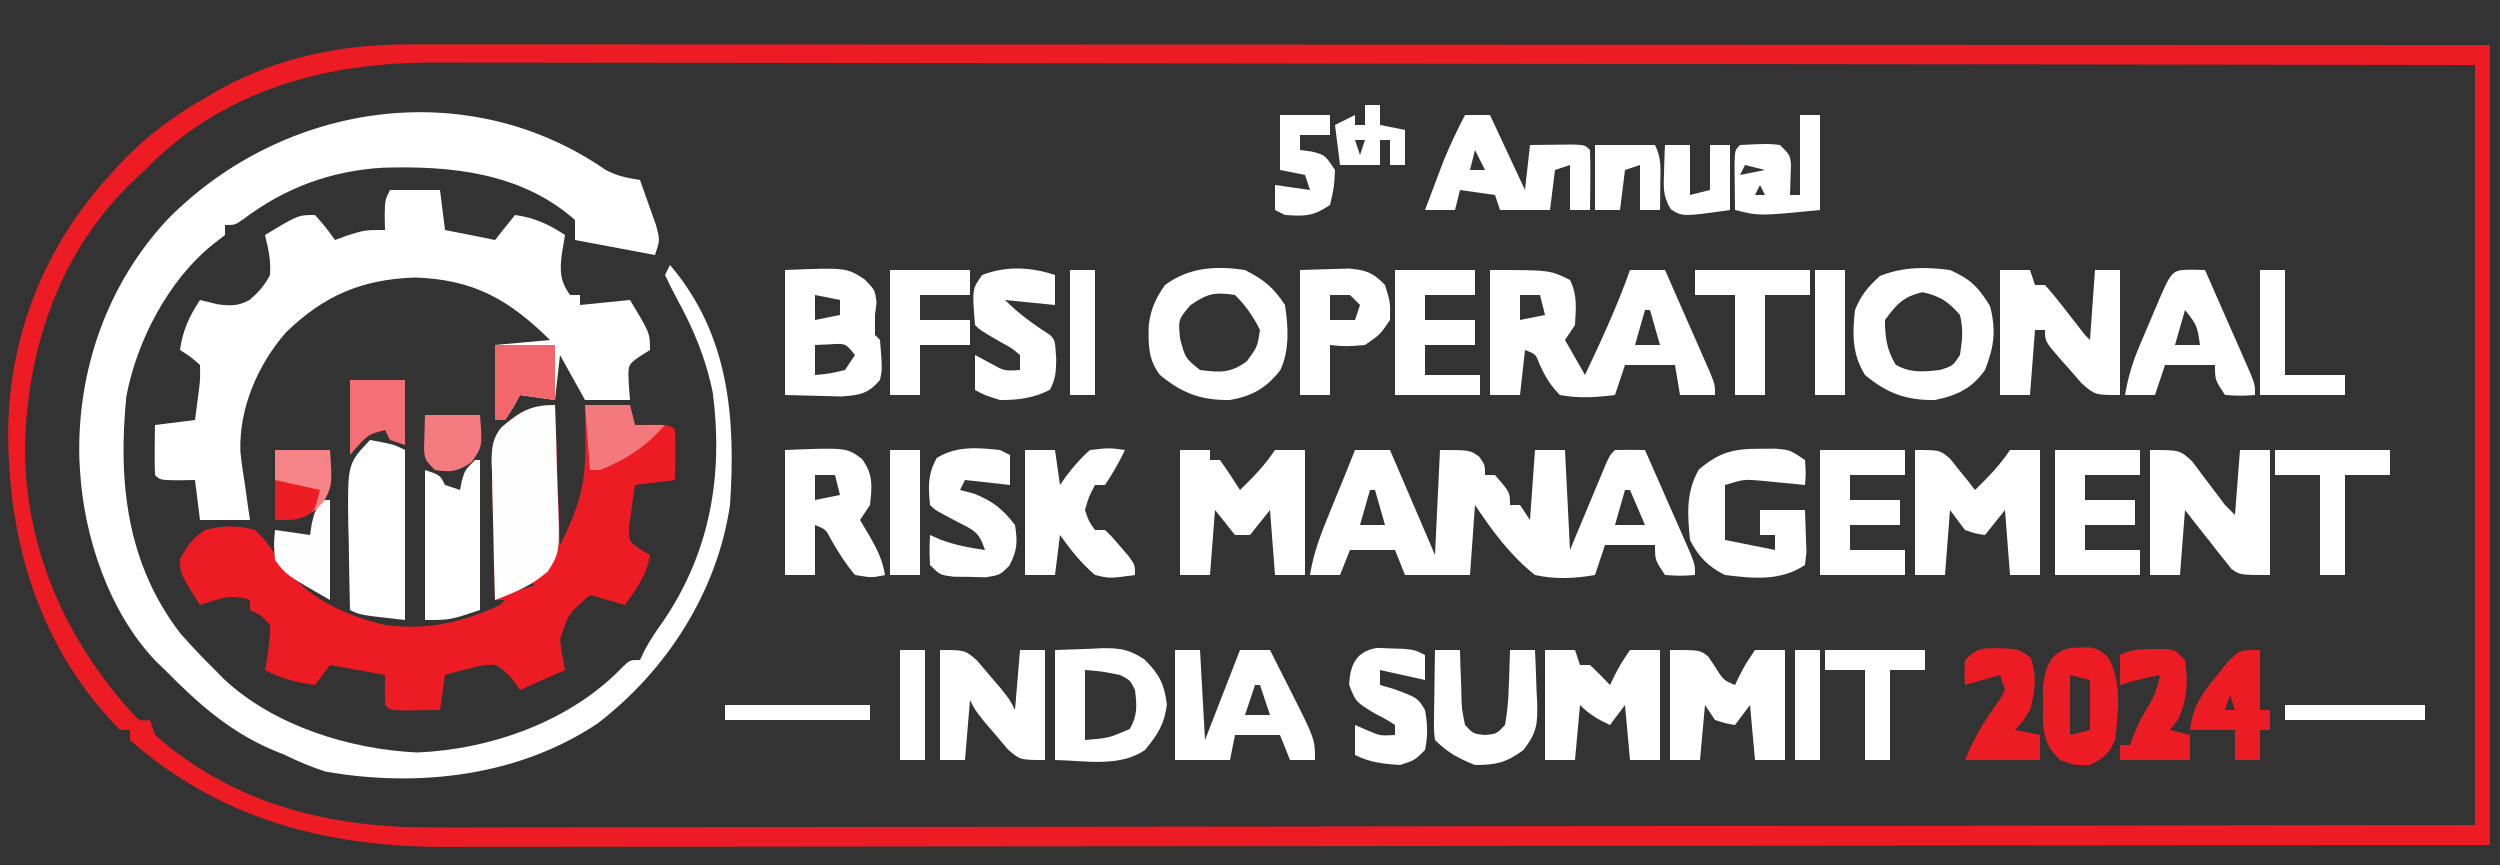 <svg xmlns="http://www.w3.org/2000/svg" width="500" height="173"><rect width="100%" height="100%" fill="#333333" stroke="none"/><path d="M0 0 C0.725 -0.001 1.45 -0.002 2.197 -0.003 C4.616 -0.006 7.034 -0.002 9.453 0.003 C11.208 0.002 12.964 0.001 14.72 0 C19.536 -0.002 24.352 0.002 29.169 0.007 C34.366 0.011 39.562 0.01 44.759 0.009 C53.76 0.009 62.762 0.012 71.763 0.017 C84.777 0.025 97.791 0.028 110.805 0.029 C131.92 0.031 153.035 0.038 174.15 0.048 C194.66 0.057 215.171 0.064 235.681 0.068 C237.578 0.069 237.578 0.069 239.512 0.069 C245.856 0.07 252.199 0.071 258.542 0.073 C311.159 0.083 363.776 0.102 416.394 0.123 C416.394 52.923 416.394 105.723 416.394 160.123 C362.651 160.189 308.908 160.245 255.166 160.276 C248.817 160.28 242.469 160.284 236.12 160.288 C234.225 160.289 234.225 160.289 232.291 160.29 C211.841 160.303 191.392 160.327 170.943 160.355 C149.952 160.383 128.96 160.399 107.969 160.405 C95.022 160.409 82.075 160.422 69.128 160.447 C60.243 160.463 51.359 160.467 42.474 160.464 C37.352 160.462 32.23 160.465 27.108 160.481 C22.41 160.495 17.712 160.496 13.013 160.486 C11.322 160.484 9.632 160.488 7.941 160.498 C-15.773 160.623 -37.446 155.148 -55.606 139.123 C-55.606 138.463 -55.606 137.803 -55.606 137.123 C-56.266 137.123 -56.926 137.123 -57.606 137.123 C-73.775 120.651 -80.055 99.493 -79.967 77.002 C-79.655 57.844 -72.621 40.276 -59.606 26.123 C-58.907 25.344 -58.209 24.566 -57.489 23.764 C-52.143 18.094 -46.365 13.965 -39.606 10.123 C-38.804 9.66 -38.003 9.198 -37.176 8.721 C-25.634 2.495 -13.016 -0.004 0 0 Z M-52.606 25.123 C-53.592 26.04 -53.592 26.04 -54.598 26.975 C-69.363 40.882 -75.971 59.916 -76.598 79.822 C-76.843 100.089 -68.822 118.599 -55.305 133.576 C-53.743 135.347 -53.743 135.347 -51.606 135.123 C-51.276 136.113 -50.946 137.103 -50.606 138.123 C-34.656 152.162 -15.293 156.757 5.25 156.604 C7.019 156.606 8.789 156.609 10.558 156.614 C15.383 156.623 20.209 156.607 25.034 156.587 C30.251 156.57 35.469 156.576 40.686 156.579 C49.713 156.581 58.74 156.569 67.768 156.546 C80.819 156.513 93.871 156.503 106.923 156.498 C128.101 156.489 149.279 156.463 170.457 156.425 C191.023 156.388 211.59 156.36 232.156 156.343 C233.425 156.342 234.694 156.341 236.001 156.34 C242.366 156.334 248.732 156.329 255.097 156.324 C307.863 156.283 360.628 156.209 413.394 156.123 C413.394 105.963 413.394 55.803 413.394 4.123 C359.778 4.035 306.163 3.961 252.548 3.919 C246.214 3.914 239.881 3.909 233.548 3.903 C232.287 3.902 231.026 3.901 229.727 3.9 C209.326 3.883 188.925 3.851 168.525 3.814 C147.583 3.777 126.642 3.755 105.7 3.747 C92.784 3.741 79.868 3.724 66.951 3.691 C58.087 3.67 49.224 3.664 40.36 3.669 C35.25 3.672 30.141 3.668 25.031 3.646 C20.343 3.627 15.656 3.626 10.969 3.639 C9.282 3.641 7.596 3.636 5.909 3.624 C-15.953 3.469 -36.975 8.929 -52.606 25.123 Z " fill="#ED1C24" transform="translate(81.606,8.877)"></path><path d="M0 0 C2.275 1.244 4.373 1.651 6.922 2.051 C7.62 3.984 8.305 5.923 8.984 7.863 C9.367 8.942 9.75 10.021 10.145 11.133 C10.922 14.051 10.922 14.051 9.922 17.051 C4.642 16.061 -0.638 15.071 -6.078 14.051 C-6.078 12.731 -6.078 11.411 -6.078 10.051 C-16.813 0.551 -30.981 -0.846 -44.641 -0.398 C-55.009 0.247 -64.11 3.614 -72.441 9.914 C-74.078 11.051 -74.078 11.051 -76.078 11.051 C-76.078 11.711 -76.078 12.371 -76.078 13.051 C-76.924 13.711 -77.769 14.371 -78.641 15.051 C-87.395 22.112 -93.74 34.288 -95.797 45.285 C-97.529 62.317 -95.76 78.854 -84.934 92.816 C-82.729 95.325 -80.456 97.706 -78.078 100.051 C-77.231 100.913 -77.231 100.913 -76.367 101.793 C-66.384 111.192 -51.119 115.94 -37.578 116.551 C-22.756 115.902 -6.844 110.267 3.52 99.371 C4.922 98.051 4.922 98.051 6.922 98.051 C7.194 97.473 7.466 96.896 7.746 96.301 C8.92 94.054 10.257 92.108 11.734 90.051 C21.001 76.253 23.584 61.042 21.492 44.691 C20.112 37.705 17.578 31.742 14.172 25.543 C13.37 24.072 12.639 22.564 11.922 21.051 C12.252 20.391 12.582 19.731 12.922 19.051 C24.764 32.918 26.094 49.624 24.922 67.051 C22.374 84.404 12.248 100.204 -1.641 110.801 C-17.488 121.332 -37.507 123.608 -55.973 120.367 C-58.815 119.45 -61.398 118.364 -64.078 117.051 C-65.051 116.65 -66.025 116.249 -67.027 115.836 C-75.545 112.073 -81.616 106.58 -88.078 100.051 C-88.685 99.466 -89.292 98.88 -89.918 98.277 C-99.293 88.479 -104.324 73.351 -105.078 60.051 C-105.119 59.344 -105.161 58.638 -105.203 57.91 C-105.714 40.17 -99.61 22.724 -87.431 9.792 C-64.317 -13.505 -27.622 -19.064 0 0 Z " fill="#FFFFFF" transform="translate(121.078,33.949)"></path><path d="M0 0 C0.33 9.24 0.66 18.48 1 28 C4.854 20.292 6.157 15.973 6.062 7.75 C6.058 7.005 6.053 6.26 6.049 5.492 C6.037 3.661 6.019 1.831 6 0 C8.97 0 11.94 0 15 0 C15.495 1.98 15.495 1.98 16 4 C17.134 3.979 18.269 3.959 19.438 3.938 C23 4 23 4 24 5 C24.072 6.686 24.084 8.375 24.062 10.062 C24.053 10.982 24.044 11.901 24.035 12.848 C24.024 13.558 24.012 14.268 24 15 C21.36 15.33 18.72 15.66 16 16 C15.724 17.767 15.48 19.539 15.25 21.312 C15.111 22.299 14.972 23.285 14.828 24.301 C14.7 27.144 14.7 27.144 16.984 28.855 C17.65 29.233 18.315 29.611 19 30 C18.385 33.995 16.294 36.745 14 40 C11.69 39.34 9.38 38.68 7 38 C2.628 41.764 2.628 41.764 1 47 C1.271 49.009 1.594 51.014 2 53 C-0.97 54.32 -3.94 55.64 -7 57 C-7.619 56.134 -8.238 55.267 -8.875 54.375 C-11.686 51.713 -11.686 51.713 -14.559 52.113 C-17.082 52.639 -19.535 53.249 -22 54 C-22.33 56.31 -22.66 58.62 -23 61 C-24.646 61.027 -26.292 61.046 -27.938 61.062 C-29.312 61.08 -29.312 61.08 -30.715 61.098 C-33 61 -33 61 -34 60 C-34.041 58 -34.043 56 -34 54 C-37.63 53.34 -41.26 52.68 -45 52 C-45.99 53.32 -46.98 54.64 -48 56 C-51.755 55.488 -54.667 54.782 -58 53 C-57.881 52.385 -57.763 51.77 -57.641 51.137 C-57.254 48.714 -56.952 46.454 -57 44 C-58.805 41.998 -58.805 41.998 -61 41 C-61 40.34 -61 39.68 -61 39 C-64.937 37.688 -67.125 38.757 -71 40 C-75 33.697 -75 33.697 -75 30.812 C-73.51 28.112 -72.605 26.779 -70 25 C-66.45 24.103 -63.535 23.997 -60 25 C-57.843 27.025 -56.349 29.164 -54.695 31.613 C-49.78 38.533 -42.086 42.076 -34 44 C-25.623 45.074 -18.616 43.558 -11 40 C-10.67 39.67 -10.34 39.34 -10 39 C-10.66 39 -11.32 39 -12 39 C-12.149 34.392 -12.257 29.785 -12.33 25.176 C-12.36 23.609 -12.401 22.042 -12.453 20.476 C-12.526 18.219 -12.56 15.965 -12.586 13.707 C-12.617 13.011 -12.648 12.315 -12.68 11.598 C-12.682 8.796 -12.535 6.637 -10.695 4.446 C-6.976 1.286 -4.864 0 0 0 Z M-6 35 C-6.33 35.66 -6.66 36.32 -7 37 C-6.01 36.67 -5.02 36.34 -4 36 C-4.66 35.67 -5.32 35.34 -6 35 Z " fill="#ED1C24" transform="translate(111,81)"></path><path d="M0 0 C3.3 0 6.6 0 10 0 C10.495 3.96 10.495 3.96 11 8 C15.95 8.99 15.95 8.99 21 10 C22.32 8.35 23.64 6.7 25 5 C28.958 5.565 31.666 6.809 35 9 C34.794 10.238 34.587 11.475 34.375 12.75 C33.939 16.119 33.966 18.128 36 21 C36.66 21 37.32 21 38 21 C38 21.66 38 22.32 38 23 C41.3 22.67 44.6 22.34 48 22 C52 28.625 52 28.625 52 32 C51.34 32.413 50.68 32.825 50 33.25 C47.566 34.964 47.566 34.964 47.75 38.688 C47.833 39.781 47.915 40.874 48 42 C45.03 42 42.06 42 39 42 C37.35 39.03 35.7 36.06 34 33 C33.67 35.97 33.34 38.94 33 42 C30.69 41.67 28.38 41.34 26 41 C25.546 41.825 25.093 42.65 24.625 43.5 C24.089 44.325 23.552 45.15 23 46 C22.34 46 21.68 46 21 46 C21 41.05 21 36.1 21 31 C24.63 30.67 28.26 30.34 32 30 C23.714 21.85 16.762 17.911 5 17.5 C-5.688 17.885 -13.139 21.055 -20.836 28.508 C-26.462 34.987 -30.204 43.627 -29.926 52.316 C-29.694 54.564 -29.372 56.772 -29 59 C-28.811 60.354 -28.623 61.708 -28.438 63.062 C-28.293 64.032 -28.149 65.001 -28 66 C-31.3 66 -34.6 66 -38 66 C-38.33 63.36 -38.66 60.72 -39 58 C-40.702 58.031 -40.702 58.031 -42.438 58.062 C-46 58 -46 58 -47 57 C-47.072 55.314 -47.084 53.625 -47.062 51.938 C-47.053 51.018 -47.044 50.099 -47.035 49.152 C-47.024 48.442 -47.012 47.732 -47 47 C-44.36 46.67 -41.72 46.34 -39 46 C-38.835 44.742 -38.67 43.484 -38.5 42.188 C-38.407 41.48 -38.314 40.772 -38.219 40.043 C-37.947 37.845 -37.947 37.845 -38 35 C-39.94 33.295 -39.94 33.295 -42 32 C-41.435 28.042 -40.191 25.334 -38 22 C-36.804 22.289 -35.608 22.578 -34.375 22.875 C-31.782 23.194 -30.433 23.225 -28.098 22.012 C-26.283 20.428 -25.113 19.142 -24 17 C-23.804 14.038 -24.291 11.936 -25 9 C-18.375 5 -18.375 5 -15 5 C-12.812 7.5 -12.812 7.5 -11 10 C-10.092 9.67 -9.185 9.34 -8.25 9 C-5 8 -5 8 -1 8 C-1.021 7.051 -1.041 6.103 -1.062 5.125 C-1 2 -1 2 0 0 Z " fill="#FFFFFF" transform="translate(78,38)"></path><path d="M0 0 C2.31 0 4.62 0 7 0 C9.97 6.93 12.94 13.86 16 21 C16.33 14.07 16.66 7.14 17 0 C23 0 23 0 24.875 1.375 C26 3 26 3 26 5 C26.66 5 27.32 5 28 5 C31 8.462 31 8.462 31 11 C31.66 11 32.32 11 33 11 C33.66 11.99 34.32 12.98 35 14 C35.33 9.38 35.66 4.76 36 0 C37.98 0 39.96 0 42 0 C42.33 6.6 42.66 13.2 43 20 C43.566 18.64 44.132 17.28 44.715 15.879 C45.456 14.107 46.196 12.335 46.938 10.562 C47.311 9.665 47.684 8.767 48.068 7.842 C48.426 6.988 48.784 6.134 49.152 5.254 C49.647 4.068 49.647 4.068 50.152 2.858 C51 1 51 1 52 0 C54 -0.041 56 -0.043 58 0 C59.673 3.789 61.337 7.582 63 11.375 C63.477 12.455 63.954 13.535 64.445 14.648 C64.896 15.68 65.348 16.711 65.812 17.773 C66.231 18.727 66.65 19.68 67.082 20.662 C68 23 68 23 68 25 C65.125 25.188 65.125 25.188 62 25 C60 22 60 22 60 19 C56.7 19 53.4 19 50 19 C49.34 20.98 48.68 22.96 48 25 C43.809 25.713 40.173 25.901 36 25 C31.055 21.075 27.482 16.223 24 11 C23.67 15.62 23.34 20.24 23 25 C18.71 25 14.42 25 10 25 C9.34 23.35 8.68 21.7 8 20 C5.03 20 2.06 20 -1 20 C-1.99 22.475 -1.99 22.475 -3 25 C-4.98 25 -6.96 25 -9 25 C-8.311 20.576 -6.761 16.615 -5.062 12.5 C-4.798 11.849 -4.533 11.198 -4.26 10.527 C-3.509 8.684 -2.755 6.842 -2 5 C-1.331 3.334 -0.664 1.668 0 0 Z M3 8 C2.34 10.31 1.68 12.62 1 15 C2.65 15 4.3 15 6 15 C5.34 12.69 4.68 10.38 4 8 C3.67 8 3.34 8 3 8 Z M54 8 C53.34 10.31 52.68 12.62 52 15 C53.98 15 55.96 15 58 15 C57.01 12.69 56.02 10.38 55 8 C54.67 8 54.34 8 54 8 Z " fill="#FFFFFF" transform="translate(271,90)"></path><path d="M0 0 C12 0 12 0 16 2 C17.509 5.019 17.175 7.673 17 11 C16.01 12.485 16.01 12.485 15 14 C16.32 16.31 17.64 18.62 19 21 C22.259 14.082 25.454 7.215 28 0 C30.31 0 32.62 0 35 0 C36.673 3.789 38.337 7.582 40 11.375 C40.477 12.455 40.954 13.535 41.445 14.648 C41.896 15.68 42.348 16.711 42.812 17.773 C43.231 18.727 43.65 19.68 44.082 20.662 C45 23 45 23 45 25 C42.69 25 40.38 25 38 25 C37.505 22.03 37.505 22.03 37 19 C33.7 19 30.4 19 27 19 C26.34 20.98 25.68 22.96 25 25 C21.228 25.476 17.75 25.713 14 25 C12.048 23.078 11.058 21.32 9.902 18.848 C9.143 16.818 9.143 16.818 7 16 C6.67 18.97 6.34 21.94 6 25 C4.02 25 2.04 25 0 25 C0 16.75 0 8.5 0 0 Z M6 5 C6 6.65 6 8.3 6 10 C7.65 9.67 9.3 9.34 11 9 C10.67 7.68 10.34 6.36 10 5 C8.68 5 7.36 5 6 5 Z M31 8 C30.34 10.31 29.68 12.62 29 15 C30.65 15 32.3 15 34 15 C33.34 12.69 32.68 10.38 32 8 C31.67 8 31.34 8 31 8 Z " fill="#FFFFFF" transform="translate(298,54)"></path><path d="M0 0 C1.98 0 3.96 0 6 0 C6 0.66 6 1.32 6 2 C6.66 2 7.32 2 8 2 C9.389 3.961 10.726 5.962 12 8 C14.648 5.422 16.944 3.084 19 0 C20.98 0 22.96 0 25 0 C25 8.25 25 16.5 25 25 C23.02 25 21.04 25 19 25 C18.505 18.565 18.505 18.565 18 12 C16.68 13.65 15.36 15.3 14 17 C13.01 17 12.02 17 11 17 C9.68 15.35 8.36 13.7 7 12 C6.67 16.29 6.34 20.58 6 25 C4.02 25 2.04 25 0 25 C0 16.75 0 8.5 0 0 Z " fill="#FFFFFF" transform="translate(236,90)"></path><path d="M0 0 C5 0 5 0 7.02 1.75 C7.611 2.493 8.203 3.235 8.812 4 C9.417 4.742 10.022 5.485 10.645 6.25 C11.092 6.827 11.539 7.405 12 8 C14.648 5.422 16.944 3.084 19 0 C20.98 0 22.96 0 25 0 C25 8.25 25 16.5 25 25 C23.02 25 21.04 25 19 25 C18.505 18.565 18.505 18.565 18 12 C16.68 13.65 15.36 15.3 14 17 C12.188 16.75 12.188 16.75 10 16 C9.01 14.68 8.02 13.36 7 12 C6.67 16.29 6.34 20.58 6 25 C4.02 25 2.04 25 0 25 C0 16.75 0 8.5 0 0 Z " fill="#FFFFFF" transform="translate(383,90)"></path><path d="M0 0 C6 0 6 0 8.484 2.336 C9.232 3.339 9.98 4.342 10.75 5.375 C11.887 6.872 11.887 6.872 13.047 8.398 C13.691 9.257 14.336 10.115 15 11 C15.66 11.66 16.32 12.32 17 13 C17.33 8.71 17.66 4.42 18 0 C19.98 0 21.96 0 24 0 C24 8.25 24 16.5 24 25 C18 25 18 25 16.309 23.807 C15.88 23.262 15.45 22.717 15.008 22.156 C14.531 21.57 14.054 20.983 13.562 20.379 C13.088 19.759 12.614 19.139 12.125 18.5 C11.627 17.88 11.13 17.26 10.617 16.621 C9.395 15.094 8.195 13.548 7 12 C6.67 16.29 6.34 20.58 6 25 C4.02 25 2.04 25 0 25 C0 16.75 0 8.5 0 0 Z " fill="#FFFFFF" transform="translate(430,90)"></path><path d="M0 0 C0.174 4.305 0.3 8.608 0.385 12.915 C0.42 14.378 0.467 15.841 0.528 17.303 C1.017 29.373 1.017 29.373 -1.414 33.261 C-4.595 36.098 -8.042 37.485 -12 39 C-12.149 34.392 -12.257 29.785 -12.33 25.176 C-12.36 23.609 -12.401 22.042 -12.453 20.476 C-12.526 18.219 -12.56 15.965 -12.586 13.707 C-12.617 13.011 -12.648 12.315 -12.68 11.598 C-12.682 8.796 -12.535 6.637 -10.695 4.446 C-6.976 1.286 -4.864 0 0 0 Z " fill="#FEFEFE" transform="translate(111,81)"></path><path d="M0 0 C1.98 0 3.96 0 6 0 C6.33 0.99 6.66 1.98 7 3 C7.66 3 8.32 3 9 3 C10.415 4.594 11.759 6.251 13.062 7.938 C13.775 8.854 14.488 9.771 15.223 10.715 C15.809 11.469 16.396 12.223 17 13 C17.33 13.33 17.66 13.66 18 14 C18.33 9.38 18.66 4.76 19 0 C20.65 0 22.3 0 24 0 C24 8.25 24 16.5 24 25 C19 25 19 25 16.324 22.664 C15.431 21.664 14.552 20.65 13.688 19.625 C13.233 19.117 12.779 18.609 12.311 18.086 C9 14.302 9 14.302 9 12 C8.34 12 7.68 12 7 12 C6.67 16.29 6.34 20.58 6 25 C4.02 25 2.04 25 0 25 C0 16.75 0 8.5 0 0 Z " fill="#FFFFFF" transform="translate(400,54)"></path><path d="M0 0 C4.143 1.85 5.599 3.36 8 7.188 C9.269 12.025 8.818 15.379 7 20 C4.309 23.748 1.479 25.052 -3 26 C-8.678 26.102 -12.572 24.69 -17 21 C-19.589 16.795 -19.55 12.805 -19 8 C-17.728 4.92 -16.449 3.407 -14 1.188 C-9.345 -0.655 -4.936 -0.638 0 0 Z M-13 10 C-13 13.544 -12.659 15.866 -10.875 18.938 C-7.852 20.65 -5.394 20.357 -2 20 C0.559 19.185 0.559 19.185 2 17 C2.453 13.828 2.702 12.007 2 9 C-0.389 6.269 -1.973 5.231 -5.5 4.438 C-9.291 5.29 -10.747 6.885 -13 10 Z " fill="#FFFFFF" transform="translate(390,54)"></path><path d="M0 0 C3.855 1.997 5.598 3.397 8 7 C8.648 11.344 8.952 15.923 7.09 19.984 C4.314 23.591 1.409 25.222 -3 26 C-8.686 26.08 -12.558 24.702 -17 21 C-19.366 17.989 -19.365 14.798 -19.246 11.027 C-18.852 7.784 -17.862 5.669 -16 3 C-11.121 -0.57 -5.839 -0.872 0 0 Z M-10.938 7.062 C-13.347 9.896 -13.347 9.896 -13 13.625 C-11.971 17.608 -11.971 17.608 -9 20 C-5.021 20.506 -2.904 20.666 0.375 18.25 C2.47 15.388 2.47 15.388 3 12 C1.601 9.202 0.212 7.212 -2 5 C-6.031 4.373 -7.564 4.694 -10.938 7.062 Z " fill="#FFFFFF" transform="translate(249,54)"></path><path d="M0 0 C12.228 -0.494 12.228 -0.494 15.906 1.859 C18 4 18 4 18.312 6.5 C18.209 7.325 18.106 8.15 18 9 C18 10.32 18 11.64 18 13 C18.33 13.33 18.66 13.66 19 14 C19.467 19.796 19.467 19.796 19 22 C16.547 24.79 15.062 24.995 11.328 25.293 C9.968 25.276 8.609 25.237 7.25 25.188 C4.857 25.126 2.465 25.064 0 25 C0 16.75 0 8.5 0 0 Z M6 5 C6 6.65 6 8.3 6 10 C7.65 9.67 9.3 9.34 11 9 C11 8.01 11 7.02 11 6 C9.35 5.67 7.7 5.34 6 5 Z M6 15 C6 16.98 6 18.96 6 21 C8.934 20.733 8.934 20.733 12 20 C12.66 19.01 13.32 18.02 14 17 C12.102 14.65 12.102 14.65 8.875 14.875 C7.926 14.916 6.978 14.957 6 15 Z " fill="#FFFFFF" transform="translate(157,54)"></path><path d="M0 0 C4.75 0.875 4.75 0.875 7 2 C7 13.22 7 24.44 7 36 C-2 35 -2 35 -4 34 C-4.116 29.459 -4.187 24.917 -4.25 20.375 C-4.284 19.09 -4.317 17.805 -4.352 16.48 C-4.473 4.737 -4.473 4.737 0 0 Z " fill="#FFFFFF" transform="translate(74,88)"></path><path d="M0 0 C1.65 0 3.3 0 5 0 C5.33 5.94 5.66 11.88 6 18 C8.31 12.06 10.62 6.12 13 0 C14.98 0 16.96 0 19 0 C20.128 2.228 21.252 4.457 22.375 6.688 C22.692 7.313 23.009 7.939 23.336 8.584 C28 17.864 28 17.864 28 22 C26.35 22 24.7 22 23 22 C22.34 20.35 21.68 18.7 21 17 C18.03 17 15.06 17 12 17 C11.67 18.65 11.34 20.3 11 22 C7.37 22 3.74 22 0 22 C0 14.74 0 7.48 0 0 Z M16 7 C15.34 8.98 14.68 10.96 14 13 C15.65 13 17.3 13 19 13 C18.34 11.02 17.68 9.04 17 7 C16.67 7 16.34 7 16 7 Z " fill="#FFFFFF" transform="translate(235,130)"></path><path d="M0 0 C1.043 -0.005 2.086 -0.01 3.16 -0.016 C5.938 0.25 5.938 0.25 8.938 2.25 C9.125 4.875 9.125 4.875 8.938 7.25 C8.118 7.166 7.298 7.082 6.453 6.996 C5.375 6.894 4.298 6.792 3.188 6.688 C2.12 6.583 1.053 6.479 -0.047 6.371 C-3.261 6.1 -3.261 6.1 -7.062 7.25 C-7.062 10.88 -7.062 14.51 -7.062 18.25 C-3.763 18.91 -0.463 19.57 2.938 20.25 C2.938 19.26 2.938 18.27 2.938 17.25 C1.948 17.25 0.958 17.25 -0.062 17.25 C-0.062 15.6 -0.062 13.95 -0.062 12.25 C2.908 12.25 5.878 12.25 8.938 12.25 C9.018 14.041 9.077 15.833 9.125 17.625 C9.177 19.122 9.177 19.122 9.23 20.648 C9.085 21.936 9.085 21.936 8.938 23.25 C4.058 26.503 -1.364 25.956 -7.062 25.25 C-10.349 23.645 -12.406 21.563 -14.062 18.25 C-14.565 13.133 -14.904 8.722 -12.312 4.188 C-8.255 0.693 -5.36 -0.027 0 0 Z " fill="#FFFFFF" transform="translate(352.062,89.75)"></path><path d="M0 0 C1.98 0 3.96 0 6 0 C6.33 0.99 6.66 1.98 7 3 C7.66 3 8.32 3 9 3 C10.373 4.292 11.71 5.624 13 7 C13.289 6.402 13.578 5.804 13.875 5.188 C15 3 15 3 17 0 C18.98 0 20.96 0 23 0 C23 7.26 23 14.52 23 22 C21.02 22 19.04 22 17 22 C16.67 18.37 16.34 14.74 16 11 C15.01 12.32 14.02 13.64 13 15 C10.532 13.848 8.952 12.952 7 11 C6.67 14.63 6.34 18.26 6 22 C4.02 22 2.04 22 0 22 C0 14.74 0 7.48 0 0 Z " fill="#FFFFFF" transform="translate(309,130)"></path><path d="M0 0 C6 0 6 0 7.609 1.277 C8.174 2.099 8.174 2.099 8.75 2.938 C10.654 6.017 10.654 6.017 13 7 C13.289 6.402 13.578 5.804 13.875 5.188 C15 3 15 3 17 0 C18.98 0 20.96 0 23 0 C23 7.26 23 14.52 23 22 C21.02 22 19.04 22 17 22 C16.67 18.37 16.34 14.74 16 11 C15.01 12.32 14.02 13.64 13 15 C11.125 14.688 11.125 14.688 9 14 C8.34 13.01 7.68 12.02 7 11 C6.67 14.63 6.34 18.26 6 22 C4.02 22 2.04 22 0 22 C0 14.74 0 7.48 0 0 Z " fill="#FFFFFF" transform="translate(334,130)"></path><path d="M0 0 C12.34 -0.494 12.34 -0.494 15.398 1.793 C17.686 4.945 17.414 7.201 17 11 C16.01 12.485 16.01 12.485 15 14 C15.959 15.609 15.959 15.609 16.938 17.25 C18.406 19.808 19.529 22.053 20 25 C17.375 25.562 17.375 25.562 14 25 C12.149 22.81 10.739 20.543 9.297 18.066 C8.166 15.866 8.166 15.866 6 15 C6 18.3 6 21.6 6 25 C4.02 25 2.04 25 0 25 C0 16.75 0 8.5 0 0 Z M6 5 C6 6.65 6 8.3 6 10 C7.65 9.67 9.3 9.34 11 9 C10.67 7.68 10.34 6.36 10 5 C8.68 5 7.36 5 6 5 Z " fill="#FFFFFF" transform="translate(157,90)"></path><path d="M0 0 C1.98 0 3.96 0 6 0 C6.33 2.31 6.66 4.62 7 7 C7.352 6.495 7.704 5.989 8.066 5.469 C9.611 3.437 11.068 1.672 13 0 C16.875 -0.438 16.875 -0.438 20 0 C18.796 2.494 17.546 4.681 16 7 C15.34 7 14.68 7 14 7 C12.787 9.281 12.787 9.281 12 12 C12.766 14.286 12.766 14.286 14 16 C14.66 16 15.32 16 16 16 C17.508 17.461 17.508 17.461 19.125 19.375 C19.664 20.001 20.203 20.628 20.758 21.273 C22 23 22 23 22 25 C16.979 25.705 16.979 25.705 14 25 C11.232 22.641 9.109 19.952 7 17 C6.67 19.64 6.34 22.28 6 25 C4.02 25 2.04 25 0 25 C0 16.75 0 8.5 0 0 Z " fill="#FFFFFF" transform="translate(205,90)"></path><path d="M0 0 C1.65 0 3.3 0 5 0 C7.31 4.95 9.62 9.9 12 15 C12.33 12.03 12.66 9.06 13 6 C14.812 5.973 16.625 5.954 18.438 5.938 C19.447 5.926 20.456 5.914 21.496 5.902 C24 6 24 6 25 7 C25.072 9.02 25.084 11.042 25.062 13.062 C25.053 14.167 25.044 15.272 25.035 16.41 C25.024 17.265 25.012 18.119 25 19 C23.68 19 22.36 19 21 19 C21 16.03 21 13.06 21 10 C20.01 10.33 19.02 10.66 18 11 C17.67 13.64 17.34 16.28 17 19 C13.7 19 10.4 19 7 19 C6.67 18.01 6.34 17.02 6 16 C3.69 15.67 1.38 15.34 -1 15 C-1.33 16.32 -1.66 17.64 -2 19 C-3.98 19 -5.96 19 -8 19 C-7.233 16.957 -6.461 14.916 -5.688 12.875 C-5.258 11.738 -4.829 10.601 -4.387 9.43 C-3.076 6.189 -1.608 3.102 0 0 Z M2 7 C1.67 8.32 1.34 9.64 1 11 C1.99 11 2.98 11 4 11 C3.34 9.68 2.68 8.36 2 7 Z " fill="#FFFFFF" transform="translate(293,23)"></path><path d="M0 0 C1.454 0.031 1.454 0.031 2.938 0.062 C4.61 3.852 6.275 7.644 7.938 11.438 C8.414 12.518 8.891 13.598 9.383 14.711 C9.834 15.742 10.285 16.773 10.75 17.836 C11.169 18.789 11.588 19.742 12.02 20.724 C12.938 23.062 12.938 23.062 12.938 25.062 C10.062 25.25 10.062 25.25 6.938 25.062 C4.938 22.062 4.938 22.062 4.938 19.062 C1.637 19.062 -1.663 19.062 -5.062 19.062 C-5.723 21.043 -6.383 23.023 -7.062 25.062 C-9.043 25.062 -11.023 25.062 -13.062 25.062 C-12.466 21.649 -11.601 18.642 -10.25 15.453 C-9.897 14.617 -9.544 13.78 -9.18 12.918 C-8.811 12.058 -8.442 11.198 -8.062 10.312 C-7.509 9 -7.509 9 -6.945 7.66 C-3.724 0.076 -3.724 0.076 0 0 Z M-1.062 8.062 C-1.722 10.373 -2.382 12.682 -3.062 15.062 C-1.413 15.062 0.237 15.062 1.938 15.062 C1.363 11.132 1.363 11.132 -1.062 8.062 Z " fill="#FFFFFF" transform="translate(438.062,53.938)"></path><path d="M0 0 C3.558 -0.124 3.558 -0.124 7.188 -0.25 C7.925 -0.286 8.663 -0.323 9.423 -0.36 C13.027 -0.421 14.869 -0.085 17.906 1.898 C20.872 4.875 21.832 6.709 22.375 10.875 C21.895 14.872 20.533 16.905 18 20 C12.881 23.531 5.88 22.109 0 22 C0 14.74 0 7.48 0 0 Z M6 4 C6 8.62 6 13.24 6 18 C10.686 17.624 10.686 17.624 14.938 15.812 C16.534 13.089 16.386 11.09 16 8 C15.045 6.044 15.045 6.044 13 5 C9.39 4.27 9.39 4.27 6 4 Z " fill="#FFFFFF" transform="translate(211,130)"></path><path d="M0 0 C5 0 5 0 7.422 2.117 C8.19 3.027 8.958 3.937 9.75 4.875 C10.529 5.78 11.307 6.685 12.109 7.617 C14 10 14 10 15 12 C15.33 8.04 15.66 4.08 16 0 C17.65 0 19.3 0 21 0 C21 7.26 21 14.52 21 22 C16 22 16 22 13.578 19.883 C12.81 18.973 12.042 18.063 11.25 17.125 C10.471 16.22 9.693 15.315 8.891 14.383 C7 12 7 12 6 10 C5.67 13.96 5.34 17.92 5 22 C3.35 22 1.7 22 0 22 C0 14.74 0 7.48 0 0 Z " fill="#FFFFFF" transform="translate(188,130)"></path><path d="M0 0 C5.61 0 11.22 0 17 0 C17 1.65 17 3.3 17 5 C13.37 5 9.74 5 6 5 C6 6.65 6 8.3 6 10 C9.3 10 12.6 10 16 10 C16 11.65 16 13.3 16 15 C12.7 15 9.4 15 6 15 C6 16.65 6 18.3 6 20 C9.63 20 13.26 20 17 20 C17 21.65 17 23.3 17 25 C11.39 25 5.78 25 0 25 C0 16.75 0 8.5 0 0 Z " fill="#FFFFFF" transform="translate(411,90)"></path><path d="M0 0 C5.61 0 11.22 0 17 0 C17 1.65 17 3.3 17 5 C13.37 5 9.74 5 6 5 C6 6.65 6 8.3 6 10 C9.3 10 12.6 10 16 10 C16 11.65 16 13.3 16 15 C12.7 15 9.4 15 6 15 C6 16.65 6 18.3 6 20 C9.63 20 13.26 20 17 20 C17 21.65 17 23.3 17 25 C11.39 25 5.78 25 0 25 C0 16.75 0 8.5 0 0 Z " fill="#FFFFFF" transform="translate(364,90)"></path><path d="M0 0 C0.33 0 0.66 0 1 0 C1 9.9 1 19.8 1 30 C-5 32 -5 32 -10 32 C-10 22.1 -10 12.2 -10 2 C-7 3 -7 3 -6 5 C-5.01 5.33 -4.02 5.66 -3 6 C-2.814 5.072 -2.814 5.072 -2.625 4.125 C-2 2 -2 2 0 0 Z " fill="#FFFFFF" transform="translate(95,92)"></path><path d="M0 0 C5.28 0 10.56 0 16 0 C16 1.65 16 3.3 16 5 C12.7 5 9.4 5 6 5 C6 6.65 6 8.3 6 10 C9.3 10 12.6 10 16 10 C16 11.65 16 13.3 16 15 C12.7 15 9.4 15 6 15 C6 16.98 6 18.96 6 21 C9.63 21 13.26 21 17 21 C17 22.32 17 23.64 17 25 C11.39 25 5.78 25 0 25 C0 16.75 0 8.5 0 0 Z " fill="#FFFFFF" transform="translate(279,54)"></path><path d="M0 0 C0.66 0.33 1.32 0.66 2 1 C2 2.98 2 4.96 2 7 C-0.97 6.67 -3.94 6.34 -7 6 C-7.33 6.66 -7.66 7.32 -8 8 C-7.113 8.227 -6.226 8.454 -5.312 8.688 C-1.443 10.221 0.459 11.712 3 15 C3.55 18.366 3.453 20.151 1.848 23.16 C0 25 0 25 -2.848 25.461 C-3.909 25.433 -4.969 25.404 -6.062 25.375 C-7.658 25.356 -7.658 25.356 -9.285 25.336 C-12 25 -12 25 -14 23 C-14.125 19.875 -14.125 19.875 -14 17 C-13.299 17.309 -12.598 17.619 -11.875 17.938 C-8.911 19.033 -6.123 19.564 -3 20 C-4.229 16.314 -5.146 16.105 -8.5 14.375 C-12.947 12.053 -12.947 12.053 -14 11 C-14.35 7.289 -14.48 4.85 -12.625 1.562 C-8.608 -0.828 -4.568 -0.485 0 0 Z " fill="#FFFFFF" transform="translate(200,90)"></path><path d="M0 0 C0 1.98 0 3.96 0 6 C-3.3 5.67 -6.6 5.34 -10 5 C-7.157 7.843 -4.352 9.814 -1 12 C0 13 0 13 0.25 16.875 C0.197 19.345 0.141 20.727 -1 22.938 C-4.178 24.626 -7.452 25.028 -11 25 C-14 24.062 -14 24.062 -16 23 C-16 20.69 -16 18.38 -16 16 C-15.072 16.495 -14.144 16.99 -13.188 17.5 C-10.135 19.213 -10.135 19.213 -7 19 C-7 18.01 -7 17.02 -7 16 C-8.734 14.565 -8.734 14.565 -10.938 13.375 C-14.975 11.025 -14.975 11.025 -16 10 C-16.58 2.807 -16.58 2.807 -14.562 0 C-9.803 -1.858 -4.802 -1.601 0 0 Z " fill="#FFFFFF" transform="translate(211,55)"></path><path d="M0 0 C2.062 -0.062 4.125 -0.124 6.25 -0.188 C7.99 -0.24 7.99 -0.24 9.766 -0.293 C13.269 0.024 14.579 0.499 17 3 C18.062 6.375 18.062 6.375 18 10 C16 12.938 16 12.938 13 15 C9.188 15.312 9.188 15.312 6 15 C6 18.3 6 21.6 6 25 C4.02 25 2.04 25 0 25 C0 16.75 0 8.5 0 0 Z M6 5 C6 6.65 6 8.3 6 10 C7.65 10 9.3 10 11 10 C11.33 9.01 11.66 8.02 12 7 C11.34 6.34 10.68 5.68 10 5 C8.68 5 7.36 5 6 5 Z " fill="#FFFFFF" transform="translate(260,54)"></path><path d="M0 0 C1.65 0 3.3 0 5 0 C5.026 1.06 5.052 2.119 5.078 3.211 C5.134 4.599 5.192 5.987 5.25 7.375 C5.264 8.074 5.278 8.772 5.293 9.492 C5.36 11.777 5.36 11.777 6 15 C7.681 16.778 7.681 16.778 10 17 C12.319 16.778 12.319 16.778 14 15 C14.467 12.335 14.696 10.049 14.75 7.375 C14.78 6.669 14.809 5.962 14.84 5.234 C14.911 3.49 14.958 1.745 15 0 C16.65 0 18.3 0 20 0 C20.135 2.731 20.234 5.455 20.312 8.188 C20.354 8.956 20.396 9.725 20.439 10.518 C20.531 14.804 20.404 16.476 17.695 19.988 C14.305 22.519 12.22 23 8 23 C4.68 21.684 2.519 20.519 0 18 C-0.227 16.121 -0.227 16.121 -0.195 13.867 C-0.189 13.062 -0.182 12.256 -0.176 11.426 C-0.151 10.163 -0.151 10.163 -0.125 8.875 C-0.116 8.026 -0.107 7.176 -0.098 6.301 C-0.074 4.2 -0.038 2.1 0 0 Z " fill="#FFFFFF" transform="translate(287,130)"></path><path d="M0 0 C5.28 0 10.56 0 16 0 C16 1.65 16 3.3 16 5 C12.7 5 9.4 5 6 5 C6 6.65 6 8.3 6 10 C9.3 10 12.6 10 16 10 C16 11.65 16 13.3 16 15 C12.7 15 9.4 15 6 15 C6 18.3 6 21.6 6 25 C4.02 25 2.04 25 0 25 C0 16.75 0 8.5 0 0 Z " fill="#FFFFFF" transform="translate(178,54)"></path><path d="M0 0 C0.681 -0.01 1.361 -0.021 2.062 -0.031 C4 0.5 4 0.5 5.719 2.098 C8.381 7.09 7.684 13.027 7 18.5 C5.676 21.487 4.984 21.878 2 23.5 C-1.125 23.562 -1.125 23.562 -4 22.5 C-6.478 20.063 -6.979 18.679 -7.398 15.188 C-7.391 13.971 -7.383 12.754 -7.375 11.5 C-7.383 10.283 -7.39 9.066 -7.398 7.812 C-6.804 2.867 -5.279 -0.08 0 0 Z M-2 5.5 C-2 9.46 -2 13.42 -2 17.5 C-0.68 17.17 0.64 16.84 2 16.5 C2 13.2 2 9.9 2 6.5 C0.68 6.17 -0.64 5.84 -2 5.5 Z " fill="#ED1C24" transform="translate(416,129.5)"></path><path d="M0 0 C7.59 0 15.18 0 23 0 C23 1.65 23 3.3 23 5 C20.03 5 17.06 5 14 5 C14 11.6 14 18.2 14 25 C12.02 25 10.04 25 8 25 C8 18.4 8 11.8 8 5 C5.36 5 2.72 5 0 5 C0 3.35 0 1.7 0 0 Z " fill="#FFFFFF" transform="translate(339,54)"></path><path d="M0 0 C0.875 0.037 1.751 0.075 2.652 0.113 C3.53 0.138 4.408 0.162 5.312 0.188 C7.59 0.426 7.59 0.426 9.59 1.426 C9.59 3.076 9.59 4.726 9.59 6.426 C5.135 5.436 5.135 5.436 0.59 4.426 C0.59 5.416 0.59 6.406 0.59 7.426 C1.518 7.694 2.446 7.962 3.402 8.238 C8.135 10.002 8.135 10.002 9.59 12.426 C10.113 15.206 10.195 17.654 9.59 20.426 C7.527 22.488 7.527 22.488 4.59 23.426 C1.252 23.199 -1.408 22.927 -4.41 21.426 C-4.41 19.446 -4.41 17.466 -4.41 15.426 C-3.265 15.921 -3.265 15.921 -2.098 16.426 C0.581 17.6 0.581 17.6 3.59 17.426 C3.59 16.766 3.59 16.106 3.59 15.426 C1.819 14.282 1.819 14.282 -0.348 13.176 C-4.254 10.828 -4.254 10.828 -5.598 7.363 C-5.339 3.309 -4.223 0.746 0 0 Z " fill="#FFFFFF" transform="translate(275.41,129.574)"></path><path d="M0 0 C1.32 0 2.64 0 4 0 C4 6.27 4 12.54 4 19 C-8.188 20.205 -8.188 20.205 -13 19 C-13.027 17.021 -13.046 15.042 -13.062 13.062 C-13.074 11.96 -13.086 10.858 -13.098 9.723 C-13 7 -13 7 -12 6 C-6.264 5.727 -6.264 5.727 -4 6 C-2 8 -2 8 -1.805 9.945 C-1.87 11.964 -1.935 13.982 -2 16 C-1.34 16 -0.68 16 0 16 C0 10.72 0 5.44 0 0 Z M-11 10 C-11.33 10.66 -11.66 11.32 -12 12 C-10.35 11.67 -8.7 11.34 -7 11 C-8.32 10.67 -9.64 10.34 -11 10 Z M-8 14 C-8.33 14.66 -8.66 15.32 -9 16 C-8.34 16 -7.68 16 -7 16 C-7.33 15.34 -7.66 14.68 -8 14 Z " fill="#FFFFFF" transform="translate(360,23)"></path><path d="M0 0 C7.59 0 15.18 0 23 0 C23 1.65 23 3.3 23 5 C20.03 5 17.06 5 14 5 C14 11.6 14 18.2 14 25 C12.35 25 10.7 25 9 25 C9 18.4 9 11.8 9 5 C6.03 5 3.06 5 0 5 C0 3.35 0 1.7 0 0 Z " fill="#FFFFFF" transform="translate(455,90)"></path><path d="M0 0 C4.204 0.122 4.204 0.122 6.688 1.875 C7.974 5.55 7.592 8.652 6.562 12.375 C5 14.875 5 14.875 3.562 16.375 C5.213 16.705 6.862 17.035 8.562 17.375 C8.562 19.025 8.562 20.675 8.562 22.375 C3.612 22.375 -1.337 22.375 -6.438 22.375 C-4.573 17.714 -2.493 14.456 0.418 10.461 C0.796 9.773 1.173 9.084 1.562 8.375 C1.232 7.385 0.902 6.395 0.562 5.375 C-1.748 6.035 -4.058 6.695 -6.438 7.375 C-6.562 5 -6.562 5 -6.438 2.375 C-4.034 -0.028 -3.298 0.054 0 0 Z " fill="#ED1C24" transform="translate(399.438,129.625)"></path><path d="M0 0 C0.794 -0.014 1.588 -0.028 2.406 -0.043 C4.5 0.188 4.5 0.188 6.5 2.188 C7.165 6.585 6.959 10.25 5 14.25 C4.505 14.889 4.01 15.529 3.5 16.188 C4.82 16.517 6.14 16.848 7.5 17.188 C7.5 18.837 7.5 20.488 7.5 22.188 C2.88 22.188 -1.74 22.188 -6.5 22.188 C-6.5 21.198 -6.5 20.207 -6.5 19.188 C-5.84 19.188 -5.18 19.188 -4.5 19.188 C-4.232 18.466 -3.964 17.744 -3.688 17 C-2.5 14.188 -2.5 14.188 -0.938 11.625 C0.371 9.406 1.035 7.697 1.5 5.188 C-1.263 5.71 -3.826 6.296 -6.5 7.188 C-6.5 5.207 -6.5 3.228 -6.5 1.188 C-4.147 0.011 -2.619 0.021 0 0 Z " fill="#ED1C24" transform="translate(430.5,129.812)"></path><path d="M0 0 C0 3.96 0 7.92 0 12 C0.66 12 1.32 12 2 12 C2 13.32 2 14.64 2 16 C1.34 16 0.68 16 0 16 C0 17.98 0 19.96 0 22 C-1.65 22 -3.3 22 -5 22 C-5 20.02 -5 18.04 -5 16 C-7.97 16 -10.94 16 -14 16 C-13.497 11.339 -11.624 8.777 -8.688 5.188 C-7.518 3.724 -7.518 3.724 -6.324 2.23 C-4 0 -4 0 0 0 Z M-6 9 C-6.33 9.99 -6.66 10.98 -7 12 C-6.34 12 -5.68 12 -5 12 C-5.33 11.01 -5.66 10.02 -6 9 Z " fill="#ED1C24" transform="translate(452,130)"></path><path d="M0 0 C1.65 0 3.3 0 5 0 C5 6.93 5 13.86 5 21 C8.96 21 12.92 21 17 21 C17 22.32 17 23.64 17 25 C11.39 25 5.78 25 0 25 C0 16.75 0 8.5 0 0 Z " fill="#FFFFFF" transform="translate(452,54)"></path><path d="M0 0 C6.6 0 13.2 0 20 0 C20 1.32 20 2.64 20 4 C17.69 4 15.38 4 13 4 C13 9.94 13 15.88 13 22 C11.35 22 9.7 22 8 22 C8 16.06 8 10.12 8 4 C5.36 4 2.72 4 0 4 C0 2.68 0 1.36 0 0 Z " fill="#FFFFFF" transform="translate(365,130)"></path><path d="M0 0 C3.3 0 6.6 0 10 0 C10 1.32 10 2.64 10 4 C8.02 4 6.04 4 4 4 C4 4.99 4 5.98 4 7 C4.784 7.103 5.567 7.206 6.375 7.312 C9 8 9 8 11 11 C10.812 14.562 10.812 14.562 10 18 C6.543 20.304 5.051 20.259 1 20 C0.34 19.67 -0.32 19.34 -1 19 C-1 17.35 -1 15.7 -1 14 C1.31 14.33 3.62 14.66 6 15 C5.67 14.01 5.34 13.02 5 12 C3.35 11.67 1.7 11.34 0 11 C0 7.37 0 3.74 0 0 Z " fill="#FFFFFF" transform="translate(256,23)"></path><path d="M0 0 C1.98 0 3.96 0 6 0 C6 8.25 6 16.5 6 25 C4.02 25 2.04 25 0 25 C0 16.75 0 8.5 0 0 Z " fill="#FFFFFF" transform="translate(178,90)"></path><path d="M0 0 C1.98 0 3.96 0 6 0 C6 8.25 6 16.5 6 25 C4.02 25 2.04 25 0 25 C0 16.75 0 8.5 0 0 Z " fill="#FFFFFF" transform="translate(363,54)"></path><path d="M0 0 C3.96 0 7.92 0 12 0 C12 3.63 12 7.26 12 11 C9.69 10.67 7.38 10.34 5 10 C4.546 10.825 4.093 11.65 3.625 12.5 C3.089 13.325 2.553 14.15 2 15 C1.34 15 0.68 15 0 15 C0 10.05 0 5.1 0 0 Z " fill="#F3676C" transform="translate(99,69)"></path><path d="M0 0 C3.63 0 7.26 0 11 0 C11.481 7.096 11.481 7.096 9.438 10.938 C6.334 13.564 3.999 13.769 0 14 C0 9.38 0 4.76 0 0 Z " fill="#F58387" transform="translate(55,90)"></path><path d="M0 0 C1.65 0 3.3 0 5 0 C5 3.3 5 6.6 5 10 C6.32 9.67 7.64 9.34 9 9 C9 6.03 9 3.06 9 0 C10.32 0 11.64 0 13 0 C13 4.29 13 8.58 13 13 C3.561 14.348 3.561 14.348 1.188 12.875 C-0.462 10.27 -0.295 8.368 -0.188 5.312 C-0.16 4.319 -0.133 3.325 -0.105 2.301 C-0.071 1.542 -0.036 0.782 0 0 Z " fill="#FFFFFF" transform="translate(333,29)"></path><path d="M0 0 C3.96 0 7.92 0 12 0 C13.322 2.645 13.097 4.678 13.062 7.625 C13.053 8.628 13.044 9.631 13.035 10.664 C13.024 11.435 13.012 12.206 13 13 C11.68 13 10.36 13 9 13 C9 10.03 9 7.06 9 4 C8.01 4.33 7.02 4.66 6 5 C5.67 7.64 5.34 10.28 5 13 C3.35 13 1.7 13 0 13 C0 8.71 0 4.42 0 0 Z " fill="#FFFFFF" transform="translate(319,29)"></path><path d="M0 0 C0.33 0 0.66 0 1 0 C1 6.6 1 13.2 1 20 C-7.826 14.957 -7.826 14.957 -10 12 C-10.25 8.75 -10.25 8.75 -10 6 C-7.69 6.33 -5.38 6.66 -3 7 C-2.814 5.824 -2.814 5.824 -2.625 4.625 C-2 2 -2 2 0 0 Z " fill="#FEFEFE" transform="translate(65,100)"></path><path d="M0 0 C3.63 0 7.26 0 11 0 C11 4.29 11 8.58 11 13 C10.01 12.67 9.02 12.34 8 12 C7.67 11.34 7.34 10.68 7 10 C3.478 10.925 3.478 10.925 0 15 C0 10.05 0 5.1 0 0 Z " fill="#F37176" transform="translate(70,76)"></path><path d="M0 0 C1.65 0 3.3 0 5 0 C5 8.25 5 16.5 5 25 C3.35 25 1.7 25 0 25 C0 16.75 0 8.5 0 0 Z " fill="#FFFFFF" transform="translate(214,54)"></path><path d="M0 0 C2.97 0 5.94 0 9 0 C9.33 1.32 9.66 2.64 10 4 C11.98 4 13.96 4 16 4 C12.208 8.267 8.328 10.895 3 13 C2.34 13 1.68 13 1 13 C0.67 8.71 0.34 4.42 0 0 Z " fill="#F4797D" transform="translate(117,81)"></path><path d="M0 0 C1.65 0 3.3 0 5 0 C5 7.26 5 14.52 5 22 C3.35 22 1.7 22 0 22 C0 14.74 0 7.48 0 0 Z " fill="#FFFFFF" transform="translate(359,130)"></path><path d="M0 0 C1.65 0 3.3 0 5 0 C5 7.26 5 14.52 5 22 C3.35 22 1.7 22 0 22 C0 14.74 0 7.48 0 0 Z " fill="#FFFFFF" transform="translate(180,130)"></path><path d="M0 0 C3.63 0 7.26 0 11 0 C11.485 6.3 11.485 6.3 9.312 9.438 C6.578 11.285 5.236 11.511 2 11 C0 9 0 9 -0.195 6.836 C-0.13 4.557 -0.065 2.279 0 0 Z " fill="#F47C80" transform="translate(85,83)"></path><path d="M0 0 C0.99 0 1.98 0 3 0 C3 1.32 3 2.64 3 4 C4.65 4.33 6.3 4.66 8 5 C8 7.31 8 9.62 8 12 C7.01 12 6.02 12 5 12 C5 10.35 5 8.7 5 7 C4.34 7 3.68 7 3 7 C3 8.65 3 10.3 3 12 C0.36 12 -2.28 12 -5 12 C-5.33 9.36 -5.66 6.72 -6 4 C-4.68 3.34 -3.36 2.68 -2 2 C-2 2.66 -2 3.32 -2 4 C-1.34 4 -0.68 4 0 4 C0 2.68 0 1.36 0 0 Z M-2 7 C-1.67 7.99 -1.34 8.98 -1 10 C-0.67 9.01 -0.34 8.02 0 7 C-0.66 7 -1.32 7 -2 7 Z " fill="#FFFFFF" transform="translate(273,21)"></path><path d="M0 0 C9.57 0 19.14 0 29 0 C29 0.99 29 1.98 29 3 C19.43 3 9.86 3 0 3 C0 2.01 0 1.02 0 0 Z " fill="#FFFFFF" transform="translate(145,141)"></path><path d="M0 0 C9.24 0 18.48 0 28 0 C28 0.99 28 1.98 28 3 C18.76 3 9.52 3 0 3 C0 2.01 0 1.02 0 0 Z " fill="#FFFFFF" transform="translate(457,141)"></path><path d="M0 0 C4.455 0.99 4.455 0.99 9 2 C8 6 8 6 6.188 7.25 C4 8 4 8 0 8 C0 5.36 0 2.72 0 0 Z " fill="#ED1D25" transform="translate(55,96)"></path></svg>